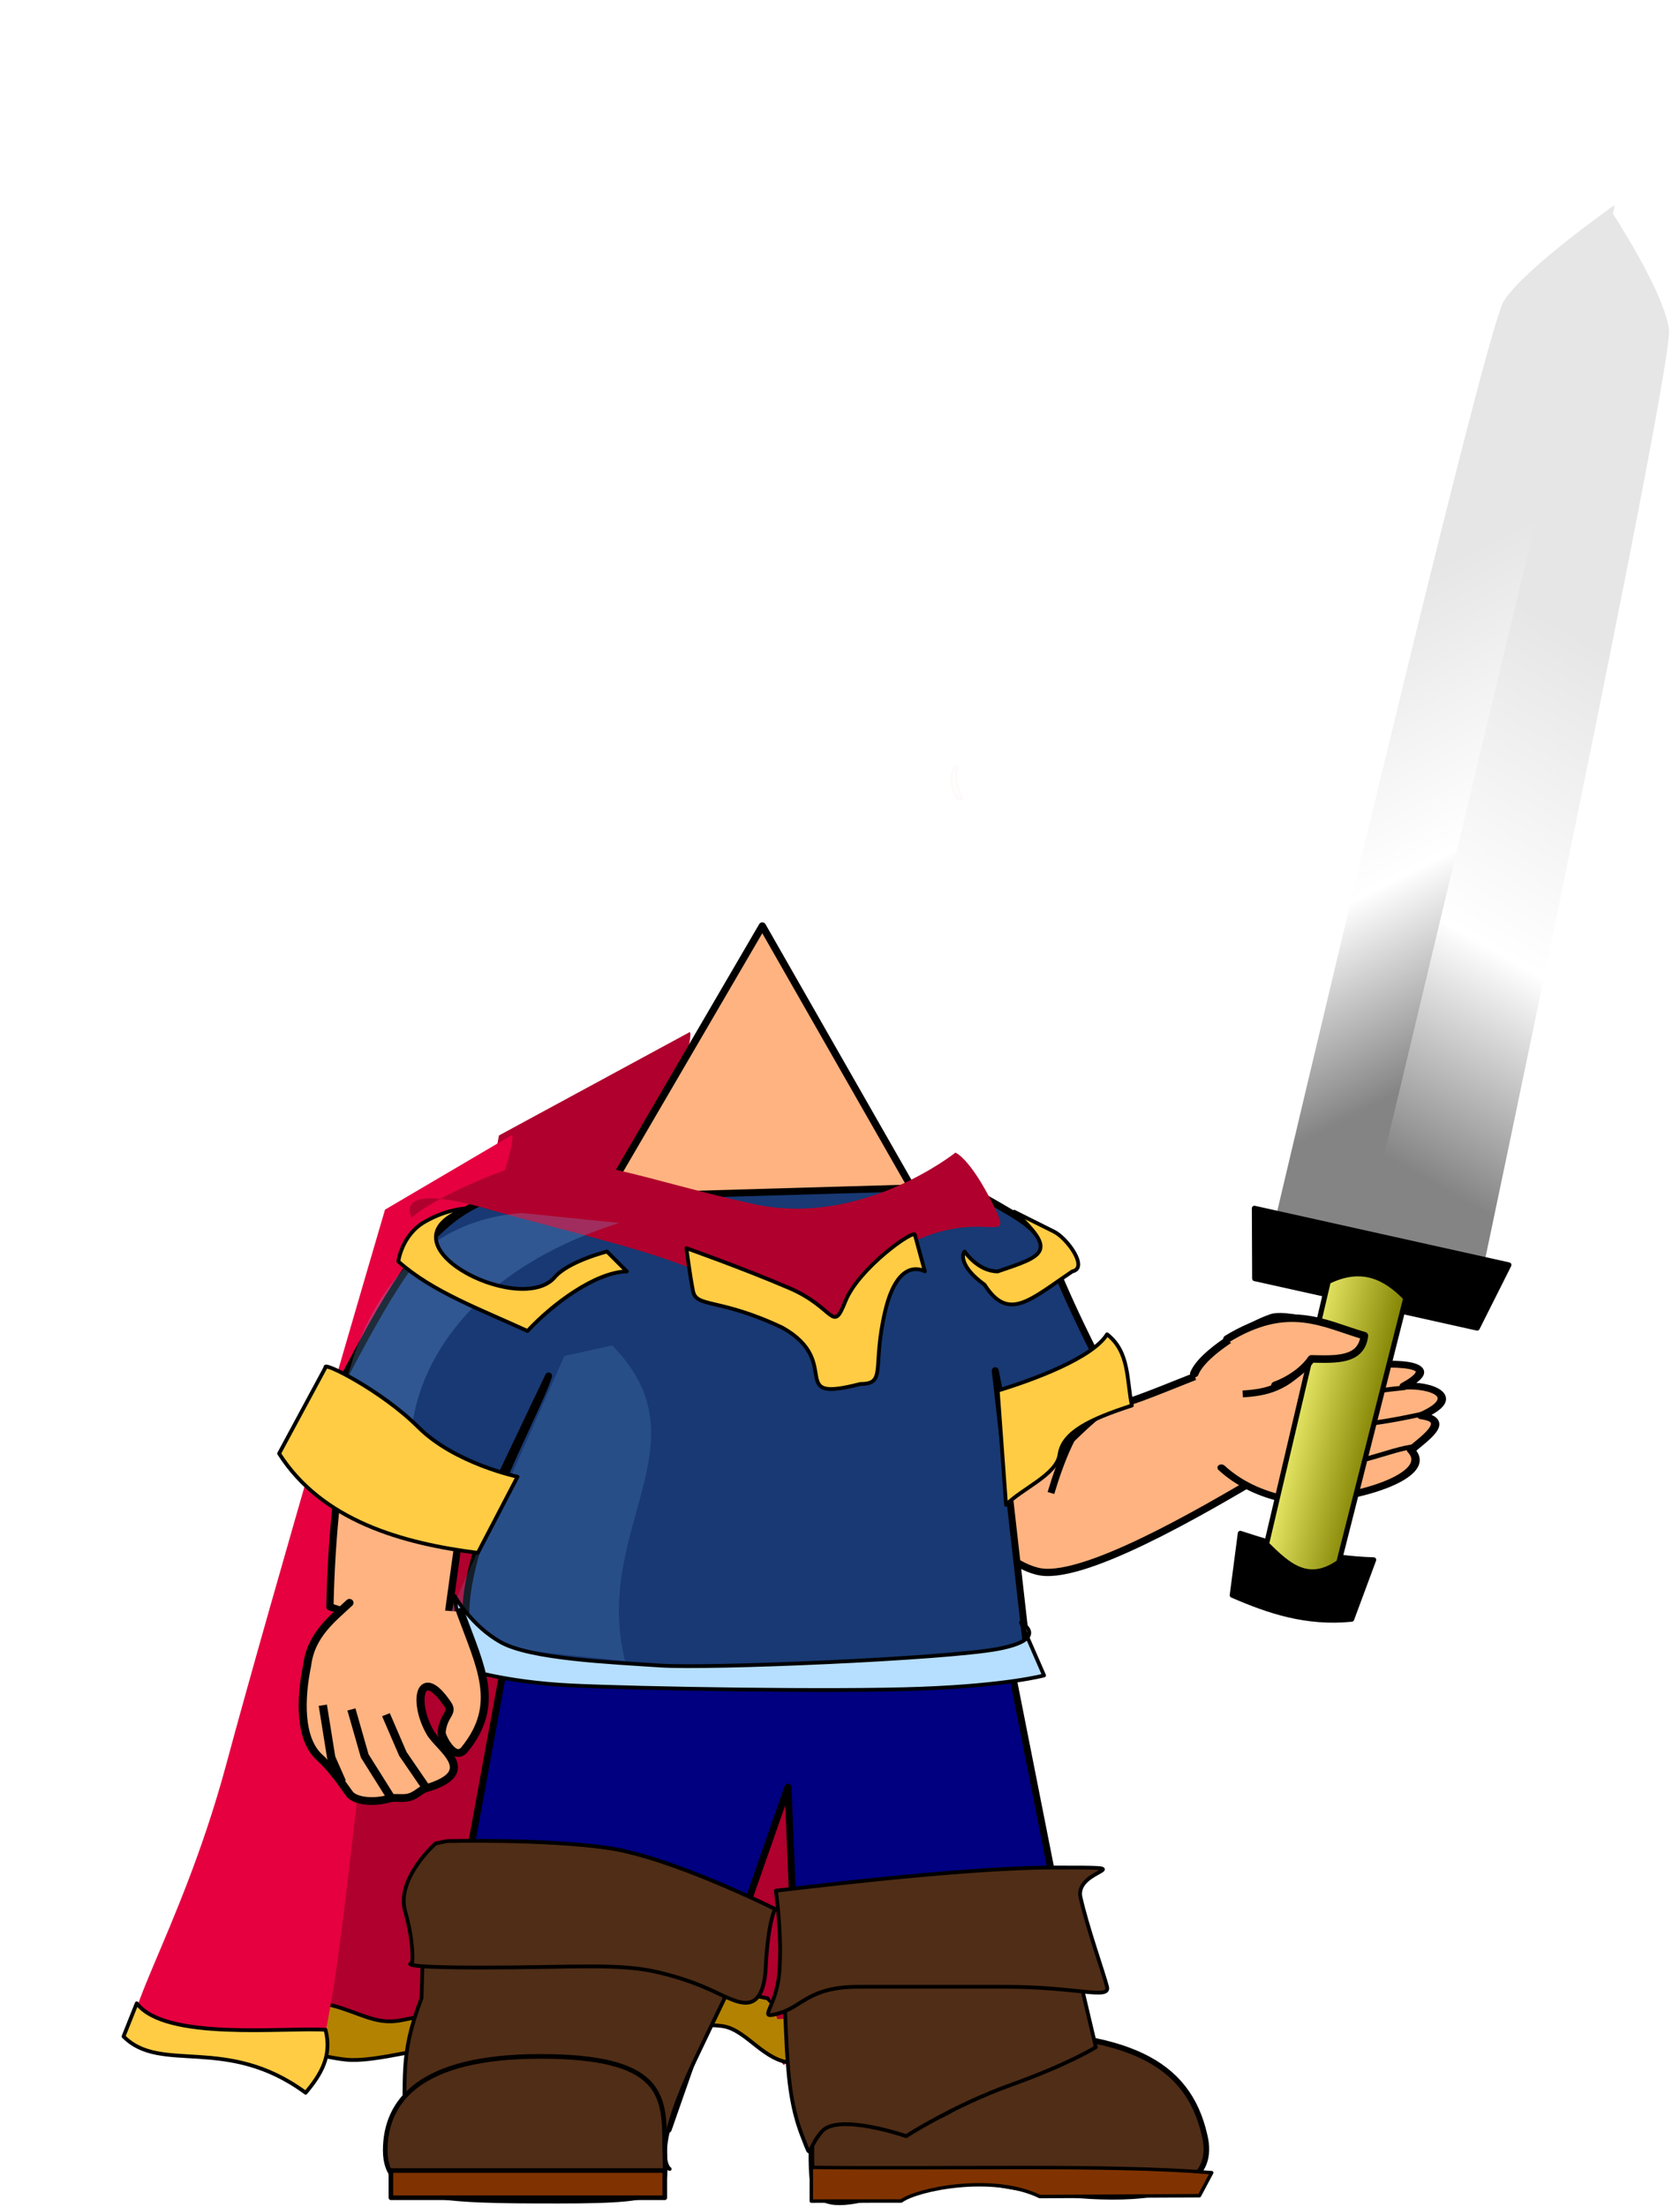 <svg xmlns="http://www.w3.org/2000/svg" xmlns:xlink="http://www.w3.org/1999/xlink" viewBox="0 0 222.23 291.88" version="1.0"><defs><linearGradient id="a"><stop stop-color="#e6e6e6" offset="0"/><stop stop-color="#fff" offset=".576"/><stop stop-color="#848484" offset="1"/></linearGradient><linearGradient id="d" y2="587.62" xlink:href="#a" gradientUnits="userSpaceOnUse" x2="-79.506" gradientTransform="matrix(1.183 .654 -.654 1.183 516.75 -75.329)" y1="571.39" x1="-120.67"/><linearGradient id="e" y2="592.16" xlink:href="#a" gradientUnits="userSpaceOnUse" x2="-74.79" gradientTransform="matrix(-1.179 .66 .66 1.179 -432.76 -73.948)" y1="555.17" x1="-113.69"/><linearGradient id="f" y2="609.39" gradientUnits="userSpaceOnUse" x2="49.066" y1="609.39" x1="37.586"><stop stop-color="#e9e967" offset="0"/><stop stop-color="olive" offset="1"/></linearGradient><filter id="c" y="-.1" width="1.299" x="-.149" height="1.2"><feGaussianBlur stdDeviation="1.148"/></filter><filter id="b" y="-.117" width="1.246" x="-.123" height="1.235"><feGaussianBlur stdDeviation="2.072"/></filter></defs><g fill-rule="evenodd"><path d="M91.1 136.59L66 150.19s-9.54 53.42-16.28 78.68-17.32 39.83-12.51 40.8 13.47 1.94 18.28.97 5.78 15.54 9.63-7.77 7.69-82.57 16.35-100.05c8.67-17.49 10.59-27.2 9.63-26.23z" fill="#b0002d"/><path d="M86.72 156.79L58.84 263.97s30.36 0 37.17 1.86c6.82 1.85 9.92 15.48 6.2 0-3.72-15.49-1.24-59.48 0-77.44 1.24-17.97.62-29.12.62-29.12l-16.11-2.48z" fill="#b0002d"/><path stroke-linejoin="round" d="M39.54 264.76s2.41-.22 5.7.88c3.28 1.09 5.03 2.19 8.1 1.53s13.14-2.41 16.43-2.85c3.28-.44 20.8-1.97 23.65-1.53s8.11 1.53 8.11 1.53 2.19 2.41 3.72 2.85 8.1.22 8.1.22l-.65 3.28s-4.17 2.41-7.89 2.19-5.91-4.16-8.98-4.82c-3.07-.65-20.15.44-30 1.54-9.86 1.09-16.21 3.28-20.16 2.84-3.94-.43-8.76-2.19-8.76-2.19l2.63-5.47z" stroke="#000" stroke-linecap="round" stroke-width=".5" fill="#b38200"/><path d="M67.58 150.21L50.93 160s-14.89 50.66-21.02 73.44c-6.14 22.78-15.77 35.92-11.39 36.79 4.38.88 12.26 1.76 16.64.88s5.26 14.02 8.76-7.01c3.51-21.02 7.01-74.47 14.9-90.24 7.88-15.77 9.63-24.53 8.76-23.65z" fill="#e60040"/><path d="M100.97 168.56c0 2.48-7.43 73.11-3.1 84.88 4.34 11.77 4.96 13.62 4.96 13.62l22.92-.62s-13.01-43.98-13.01-55.13 6.2-27.88 1.24-35.31c-4.96-7.44-11.77-7.44-13.01-7.44z" fill="#b0002d"/></g><path stroke-linejoin="round" d="M68.99 258.25c2.55-18.74-1.03-37.48 3.07-56.22l-8.56-18.94-4.74 34.32-15.12-4.87c.37-17.85 3.67-41.57 14.59-48.56l16.8 2.74 25.81-44.24 21.9 38.35 14.56 7.56c3.56 2.21-4.66 9.15 4.42 17.11 3.2 2.81 9.647-1.08 23.002-6l4.052 14.63c-7.06 4.18-23.544 14.17-30.504 13.85-3.03-.14-6.29-3.1-7.67-4.15-33.32-25.23-11.93-6.18-8.9 10.85-4.56-7.31 4.39-29.21 5.78-33.84 2.26-7.57 11.37-11.46 8.69-7.16l-14.71 79.53-20.08-39.67-32.39 44.71z" stroke="#000" stroke-linecap="round" stroke-width=".961" fill="#ffb380"/><path d="M159.34 282.42c2.858 11.67-20.33 8.37-34.23 5-17.73 6.55-17.78 4.34-17.78-3 0-8.19 5.17-15.64 23.41-15.64s26.376 3.86 28.6 13.64z" stroke="#000" stroke-width=".736" fill="#502d16"/><path stroke-linejoin="round" d="M107.32 286.68c17.68.23 39.35-.42 52.966.7l-1.626 3.05-21.12.11c-6.25-3.03-16.24-.97-18.33.59l-11.89.01v-4.46z" stroke="#000" stroke-linecap="round" stroke-width=".455" fill="#803300"/><path stroke-linejoin="round" d="M70.34 200.47l61.2 9.01 12.06 60.92c-2.48 1.35-12.1 3.99-16.24 7.47-5.71 4.79-15.76 4.28-21.44-1.13l-1.69-40.35-15.84 45.27c-40.27 7.85-30.73-20.61-27.21-31.28l9.16-49.91z" stroke="#000" stroke-linecap="round" stroke-width=".916" fill="navy"/><path stroke-linejoin="round" d="M97.26 259.63c-2.47 7.43.93-.31-5.26 12.7-6.2 13.01-3.41 14.56-3.41 14.56s-15.49-7.44-23.54-6.2-12.39 8.06-11.77 1.24c.62-6.81-.62-9.6 2.48-17.65.22-5.86-.12-12.94 3.18-12.75 17.86 1.03 22.83-1.65 38.32 8.1z" fill-rule="evenodd" stroke="#000" stroke-linecap="round" stroke-width=".5" fill="#502d16"/><path d="M87.92 283.49c0 6.52 1.93 7.66-14.05 7.66-15.97 0-22.91-.19-22.91-6.71 0-6.51 4.52-12.44 20.5-12.44s16.46 4.97 16.46 11.49z" stroke="#000" stroke-width=".614" fill="#502d16"/><path stroke-linejoin="round" stroke="#000" stroke-linecap="round" stroke-width=".614" fill="#803300" d="M51.71 287.1h36.226v3.598H51.71z"/><path stroke-linejoin="round" d="M80.82 158.29l46.81-1.36c14.56 8.35 6.48 2.45 20.57 28.54-5.24 1.91-8.73 9.56-13.97 8.67l-2.58-12.84 4.36 38.46c-16.27 1.52-46.16 4.98-73.83-2.44-3.26-9.53 8.69-29.79 10.39-35.32l-9.76 20.49c-12.71.94-16.47-6.3-23.2-9.05 15.21-28.86 18.61-39.46 41.21-35.15z" stroke="#000" stroke-linecap="round" stroke-width=".916" fill="#183973"/><path fill-rule="evenodd" fill="#b0002d" d="M54.52 161.13s-3.1-4.95 9.91-1.24c13.01 3.72 22.92 5.58 31.59 9.91 8.68 4.34 14.87 9.92 14.87 9.92s1.94 1 3.1-2.38c.99-2.87.74-9.93 5.57-12.49 10.54-5.58 14.87.62 11.78-5.58-3.1-6.19-4.96-6.81-4.96-6.81s-12.39 9.91-26.64 6.81c-14.25-3.09-24.16-7.43-31.59-4.95-7.44 2.47-13.63 6.19-13.63 6.81z"/><path opacity=".511" d="M114.77 604.68h14.02c-33.889 14.88-28.27 44.63-20.58 43.29-8.08-.07-11.465-3.62-16.22-5.62-1.111-16.96 5.364-34.57 22.78-37.67z" transform="matrix(.919 .094 -.096 .903 21.62 -396.37)" filter="url(#b)" fill="#73ade7"/><path opacity=".421" d="M216.23 616.63l3.94-1.53c9.49 7.17.67 16.04 5.25 27.03l-16.26.73 7.07-26.23z" transform="matrix(1.515 .228 -.231 1.5 -110.49 -794.89)" filter="url(#c)" fill="#73ade7"/><path opacity=".863" d="M126.59 103.81c-.27-1.25.17-2.56-.19-2.41-.35.15-.69 1.31-.42 2.56.27 1.24.82 1.94 1.17 1.8.36-.15-.29-.7-.56-1.95z" stroke="#fff9f9" stroke-width=".349" fill="#fff"/><path d="M144.97 186.2c-2.71 1.71-4.77 7.33-5.95 11.28" stroke="#000" stroke-width=".916" fill="none"/><g stroke="#000"><path stroke-linejoin="round" d="M104.32 654.45c3.05 1.16 7.11 6.95 8.32 9.81.91 2.16-2.15 10.15-3.07 10.1-1.51-.08-3.46-1.4-2.43-3.92.25-6.04-3.08-.57-1.41 3.41.38 1.14 1.49 12.08-2.74 5.56.34 3.37-1.46 7.08-4.252 1.8-.568 3.84-3.549-.19-5.003-1.51-3.936 2.95-8.024-8.98-7.423-15.17.709-3.29 2.332-5.84 4.441-7.64" stroke-linecap="round" fill="#ffb380" transform="matrix(-.068 -.915 1.107 .017 -559.408 266.033)"/><path stroke-width=".659" fill="none" d="M94.328 680.47c-.401-3.51-4.023-8.77-2.231-12.12M99.296 682.44c-1.259-4.33-2.778-10.54-1.674-12.25M102.77 679.55c-1.08-7.75-2.09-7.53-1.01-10.42" transform="matrix(-.068 -.915 1.107 .017 -559.408 266.033)"/><path fill="none" d="M234.26 621.58c-3.21 4.2-6.42 4.81-9.63 5M233.04 627.46l-1.03 8.81" transform="matrix(.924 0 0 .908 -43.17 -384.56)"/></g><path stroke-linejoin="round" d="M57.62 243.83s-5.27 4.65-4.03 8.99c1.24 4.33.93 6.81.93 6.81s-2.79.62 9.29.62 17.97-.62 23.23.62c5.27 1.24 7.75 2.79 9.29 3.41 1.55.62 4.65 2.16 4.96-4.03.31-6.2 1.24-7.74 1.24-7.74s-13.63-6.82-21.99-8.06c-8.37-1.24-21.38-.93-21.38-.93l-1.54.31zM103.46 254.05s.31 11.47.62 17.04c.31 5.58.93 8.67 2.17 11.77 1.23 3.1.31 1.55 2.47-.93 2.17-2.48 11.15.62 11.15.62s6.2-4.03 13.94-6.81c7.75-2.79 11.15-4.96 11.15-4.96l-4.02-17.03-37.48.3z" fill-rule="evenodd" stroke="#000" stroke-linecap="round" stroke-width=".5" fill="#502d16"/><path stroke-linejoin="round" d="M102.63 250.08s.88 6.14.44 10.96c-.44 4.81-3.07 6.13 0 5.25 3.07-.87 3.94-3.5 10.51-3.5h19.28c9.63 0 14.01 1.75 13.58 0-.44-1.75-2.63-7.89-3.51-11.83-.87-3.94 9.2-3.94-3.5-3.94-12.71 0-36.36 3.06-36.8 3.06z" fill-rule="evenodd" stroke="#000" stroke-linecap="round" stroke-width=".5" fill="#502d16"/><path stroke-linejoin="round" d="M43.06 180.87l-6.14 11.39c5.68 8.93 16.35 11.88 26.29 13.14l5.25-10.07s-8.32-1.75-13.14-6.57-12.7-8.76-12.26-7.89zM146.44 176.49c-1.93 3.13-9.77 6.03-14.46 7.45l1.1 15.11c2.07-2.15 6.71-3.97 7.08-6.67.41-2.97 4.09-4.69 9.56-6.47-.7-3.45-.3-7.11-3.28-9.42zM121.03 163.35l1.31 4.82s-3.5-2.19-5.25 5.26c-1.76 7.44.22 9.63-3.29 9.63-10.01 2.59-2.12-2.82-10.29-7.44-8.33-3.95-11.39-2.63-11.83-4.82s-.88-5.7-.88-5.7 7.45 2.63 13.58 5.26c6.14 2.63 5.7 6.13 7.45 1.75s9.2-9.64 9.2-8.76zM73.28 169.05c1.75-2.19 7.01-3.51 7.01-3.51l2.63 2.63c-4.15.09-9.83 4.31-13.14 7.88-6.2-2.85-12.57-5.17-17.09-9.19 0 0 .44-3.51 3.51-5.26 3.06-1.75 5.47-1.75 5.47-1.75-12.18 4.51 6.85 14.3 11.61 9.2zM127.6 165.54s1.75 2.63 4.38 2.63c6.07-2.05 7.97-2.61 2.19-7.89 0 0 3.5 1.76 5.26 2.63 1.75.88 4.6 4.82 2.41 5.26-5.65 3.82-8.45 6.68-11.61 1.75-3.07-2.19-3.07-3.94-2.63-4.38z" fill-rule="evenodd" stroke="#000" stroke-linecap="round" stroke-width=".5" fill="#fc4"/><path stroke-linejoin="round" d="M135.05 214.6s3.94 2.19-3.07 3.51c-7.01 1.31-38.11 2.63-44.68 2.19s-17.08-.88-21.03-3.07c-3.94-2.19-6.13-6.13-6.13-6.13l1.31 9.64s5.26 1.75 14.02 2.19c8.76.43 35.05.87 46.44.43 11.38-.43 16.2-1.75 16.2-1.75l-3.06-7.01z" fill-rule="evenodd" stroke="#000" stroke-linecap="round" stroke-width=".5" fill="#b5deff"/><g stroke="#000"><path stroke-linejoin="round" d="M236.85 681.48c2.36 1.31 5.52 2.55 6.98 6.15 1.9 3.77 3.37 8.6 1.62 11.48-.84 1.4-1.45 2.94-2.25 5.31-.37 1.09-2.46 1.94-4.47 1.9-.63-.01-1.38.39-2.08.47-1.11.11-1.72-.5-2.51-.52-6.94-.16-2.87-4.33-2.34-6.6 1.04-4.43-1.16-8.51-2.97-2.82-.42 1.32.82 1.08 1.63 3.2.16.43-.45 4.03-2.12 2.79-5.73-4.26-4.56-9.37-4.05-16.68" stroke-linecap="round" stroke-width=".969" fill="#ffb380" transform="matrix(-1.059 .285 .292 1.021 98.06 -551.29)"/><path fill="none" d="M240.16 694.37v6.02l-1.64 5.81M243.34 692.94l.76 6.57-.44 3.29M236.33 696.12l-.66 5.26-1.53 4.71" transform="matrix(-1.059 .285 .292 1.021 98.06 -551.29)"/></g><path stroke-linejoin="round" d="M18.09 264.98l-1.75 4.38c4.94 5.02 13.62-.27 24.09 7.45 1.97-2.34 3.54-4.84 2.63-8.33-5.4-.34-21.22 1.49-24.97-3.5z" fill-rule="evenodd" stroke="#000" stroke-linecap="round" stroke-width=".5" fill="#fc4"/><g fill-rule="evenodd"><path fill="url(#d)" d="M45.815 585.91l-1.984-141.77s-9.82 10.84-11.519 15.64c-1.699 4.81-2.758 129.58-2.758 129.58l16.261-3.45z" transform="rotate(12.728 1998.29 996.7)"/><path fill="url(#e)" d="M41.61 584.83l1.756-139.98s9.367 8.99 11.091 13.79c1.723 4.79 3.431 129.55 3.431 129.55l-16.278-3.36z" transform="rotate(12.728 1998.29 996.7)"/><path stroke-linejoin="round" d="M165.933 159.823l33.663 7.491-4.194 8.351-29.43-6.545-.039-9.297zM164.071 202.82c5.714 1.895 11.536 3.313 17.636 3.502l-2.913 7.85c-6.005.602-10.988-1.087-15.792-3.177l1.069-8.175z" stroke="#000" stroke-linecap="round" stroke-width=".676"/><path stroke-linejoin="round" d="M38.236 591.39l-.312 35.67c3.361 2.11 6.503 3.94 9.864.25l.94-36.04c-3.256-2.13-6.655-2.97-10.492.12z" stroke="#000" stroke-linecap="round" stroke-width=".676" fill="url(#f)" transform="rotate(12.728 1998.29 996.7)"/></g><path stroke-linejoin="round" d="M162.3 177.12c8.12-4.99 12.78-2.01 18.18-.44-.4 3.34-3.78 3.12-7.01 3.06 0 0-1.32 2.19-4.82 3.51" fill-rule="evenodd" stroke="#000" stroke-linecap="round" fill="#ffb380"/></svg>